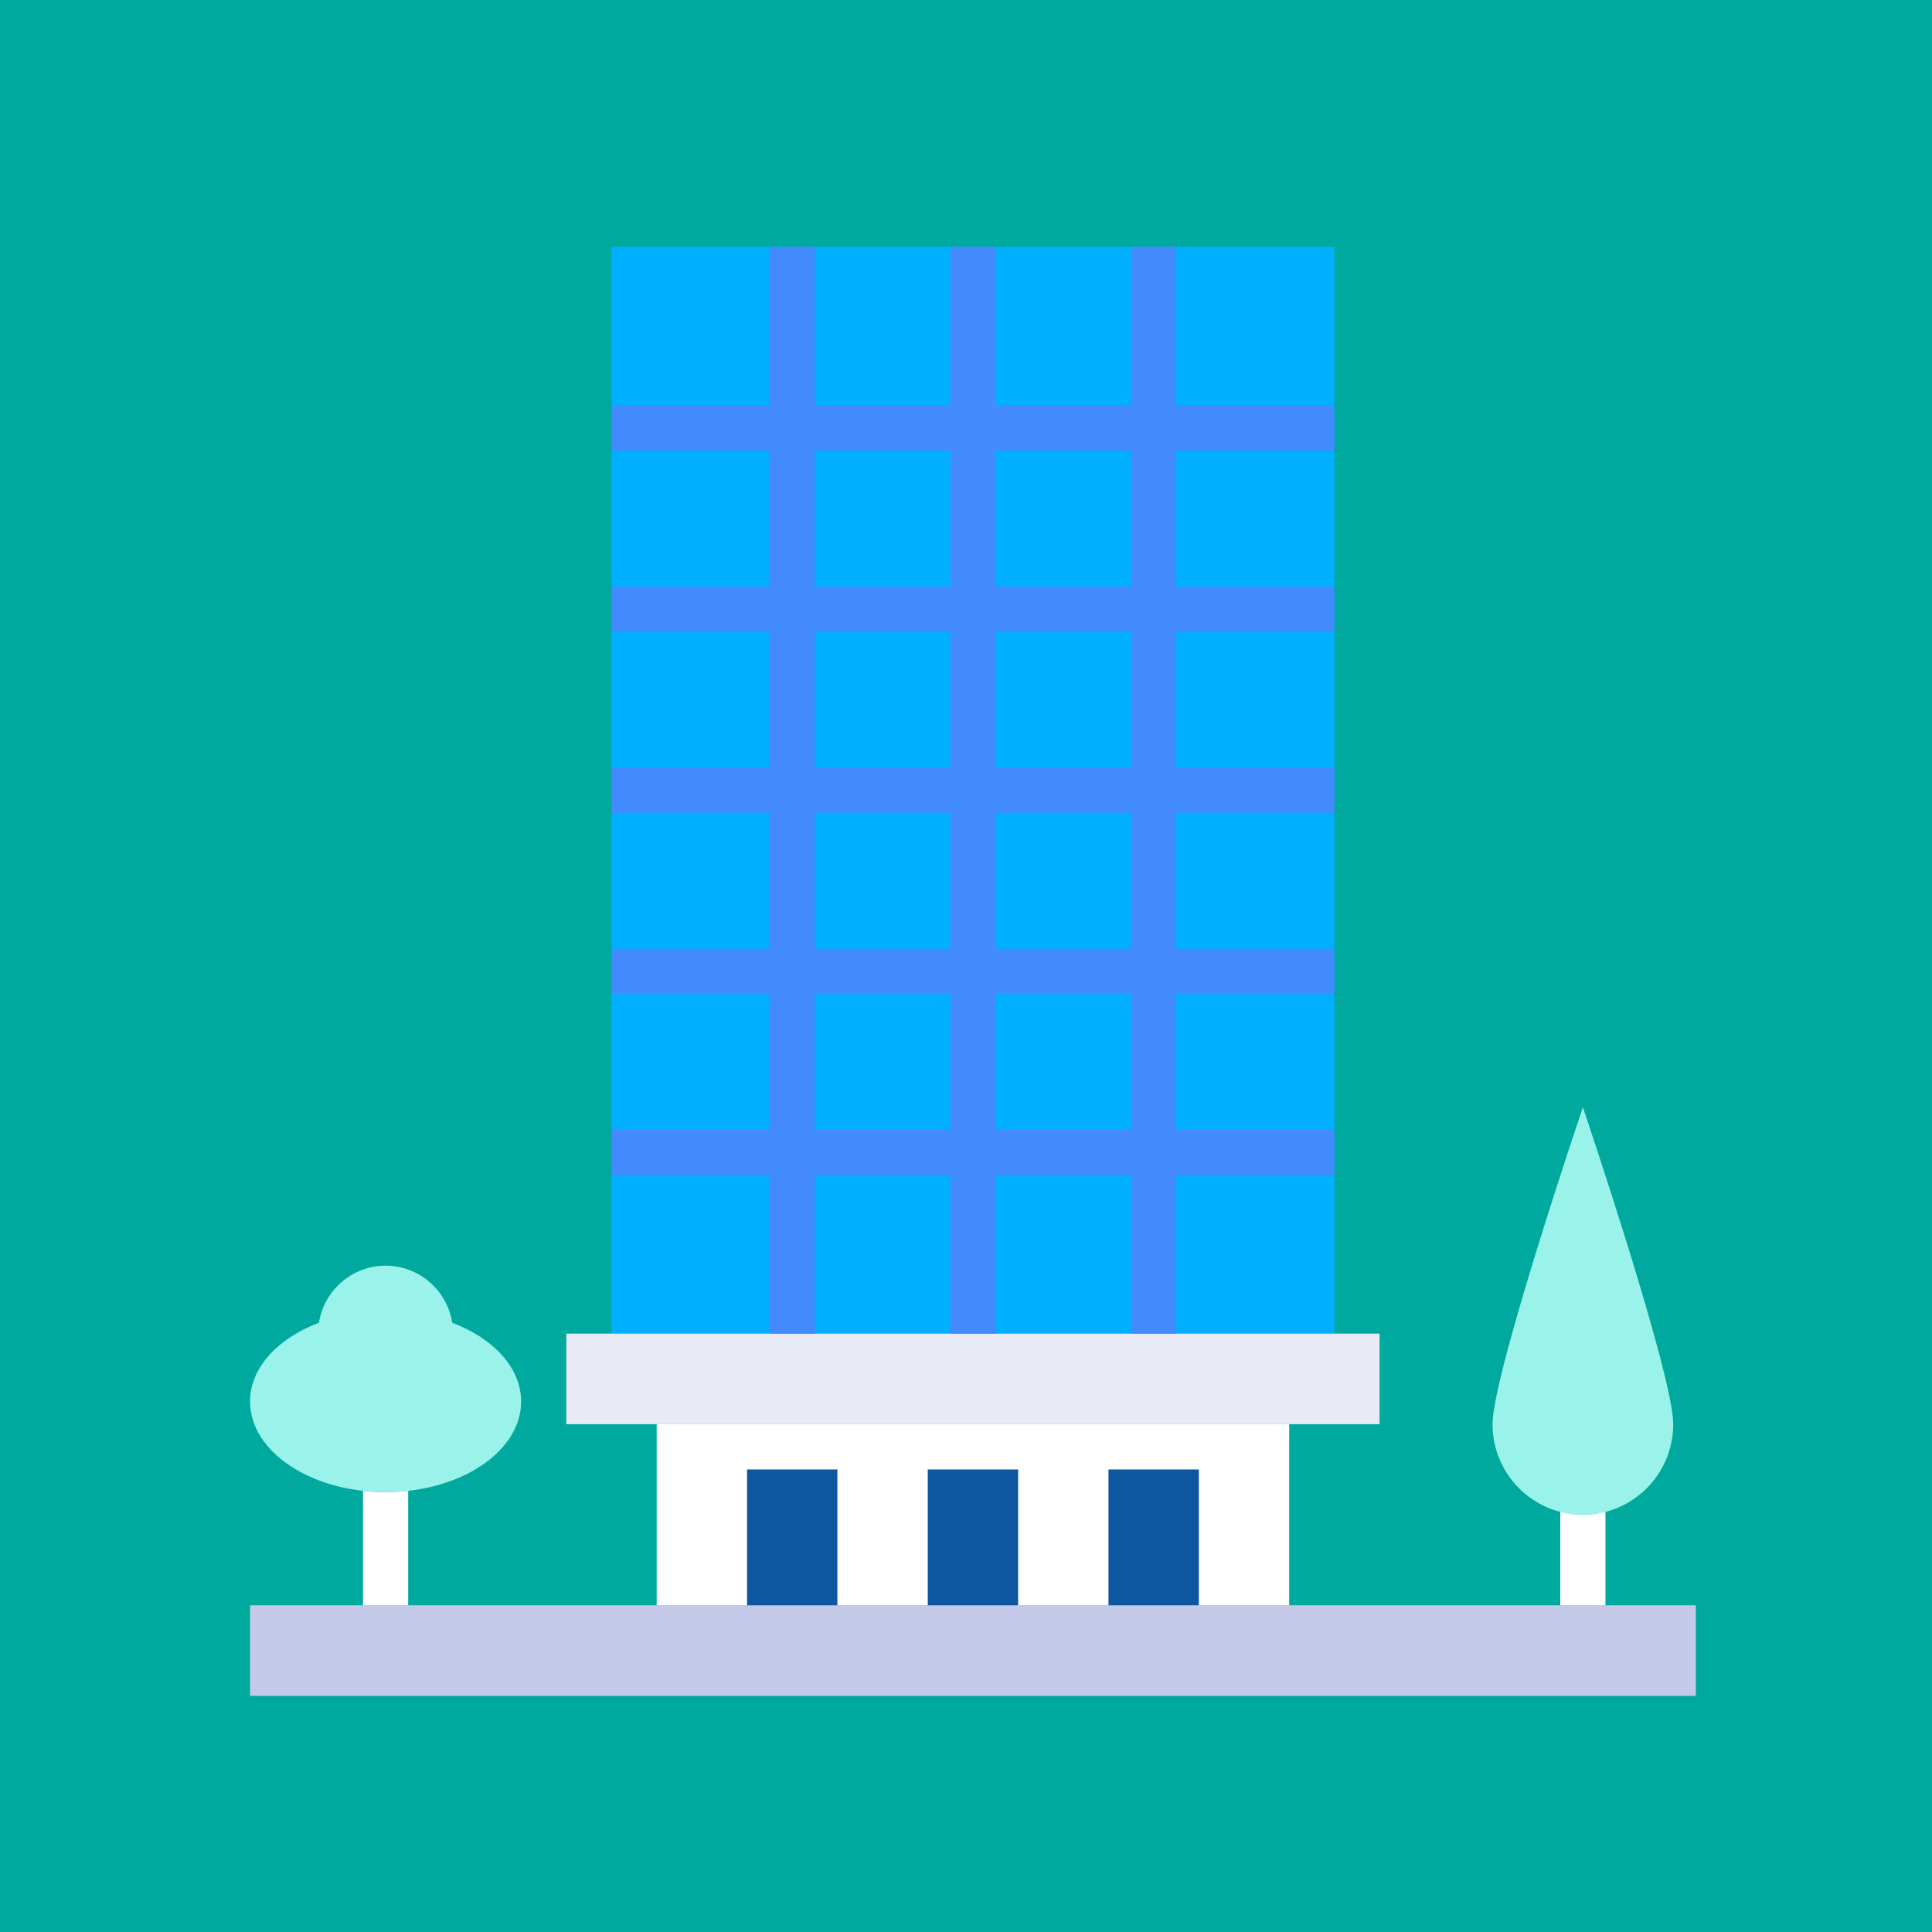 <?xml version="1.0" encoding="UTF-8" standalone="no"?> <svg xmlns="http://www.w3.org/2000/svg" xmlns:xlink="http://www.w3.org/1999/xlink" width="180px" height="180px" viewBox="0 0 180 180"> <!-- Generator: Sketch 49.3 (51167) - http://www.bohemiancoding.com/sketch --> <title>ico1 copy 78</title> <desc>Created with Sketch.</desc> <defs></defs> <g id="ico1-copy-78" stroke="none" stroke-width="1" fill="none" fill-rule="evenodd"> <g id="icon_27-copy" fill="#00A99D" fill-rule="nonzero"> <rect id="Rectangle-Copy-4" x="0" y="0" width="180" height="180"></rect> </g> <g id="Group" transform="translate(23, 23)"> <polygon id="Fill-1300" fill="#00B0FF" points="101.321 0 33.972 0 33.972 101.25 101.321 101.25"></polygon> <polygon id="Fill-1301" fill="#C5CAE9" points="134.996 135 0.297 135 0.297 126.562 134.996 126.562"></polygon> <polygon id="Fill-1302" fill="#FFFFFF" points="97.112 109.688 38.181 109.688 38.181 126.562 97.112 126.562"></polygon> <polygon id="Fill-1303" fill="#0D57A1" points="55.018 113.906 46.6 113.906 46.6 126.562 55.018 126.562"></polygon> <polygon id="Fill-1304" fill="#0D57A1" points="71.856 113.906 63.437 113.906 63.437 126.562 71.856 126.562"></polygon> <polygon id="Fill-1305" fill="#0D57A1" points="88.693 113.906 80.274 113.906 80.274 126.562 88.693 126.562"></polygon> <path d="M12.924,116.016 C12.204,116.016 11.505,115.967 10.819,115.889 L10.819,126.562 L15.029,126.562 L15.029,115.889 C14.343,115.967 13.644,116.016 12.924,116.016" id="Fill-1306" fill="#FFFFFF"></path> <path d="M19.135,100.236 C18.651,97.226 16.065,94.921 12.924,94.921 C9.784,94.921 7.198,97.226 6.713,100.236 C2.883,101.686 0.296,104.428 0.296,107.577 C0.296,112.239 5.95,116.015 12.924,116.015 C19.897,116.015 25.552,112.239 25.552,107.577 C25.552,104.428 22.964,101.686 19.135,100.236" id="Fill-1307" fill="#99F3EA"></path> <path d="M124.472,118.125 C123.739,118.125 123.043,118.003 122.367,117.825 L122.367,126.562 L126.577,126.562 L126.577,117.825 C125.901,118.003 125.204,118.125 124.472,118.125" id="Fill-1308" fill="#FFFFFF"></path> <path d="M132.891,109.688 C132.891,114.347 129.121,118.125 124.472,118.125 C119.823,118.125 116.053,114.347 116.053,109.688 C116.053,105.028 124.472,80.156 124.472,80.156 C124.472,80.156 132.891,105.028 132.891,109.688" id="Fill-1309" fill="#99F3EA"></path> <polygon id="Fill-1310" fill="#E8EAF6" points="105.531 109.688 29.762 109.688 29.762 101.25 105.531 101.25"></polygon> <path d="M82.379,31.641 L69.751,31.641 L69.751,18.984 L82.379,18.984 L82.379,31.641 Z M82.379,48.516 L69.751,48.516 L69.751,35.859 L82.379,35.859 L82.379,48.516 Z M82.379,65.391 L69.751,65.391 L69.751,52.734 L82.379,52.734 L82.379,65.391 Z M82.379,82.266 L69.751,82.266 L69.751,69.609 L82.379,69.609 L82.379,82.266 Z M52.914,69.609 L65.542,69.609 L65.542,82.266 L52.914,82.266 L52.914,69.609 Z M52.914,52.734 L65.542,52.734 L65.542,65.391 L52.914,65.391 L52.914,52.734 Z M52.914,35.859 L65.542,35.859 L65.542,48.516 L52.914,48.516 L52.914,35.859 Z M52.914,18.984 L65.542,18.984 L65.542,31.641 L52.914,31.641 L52.914,18.984 Z M101.321,18.984 L101.321,14.766 L86.589,14.766 L86.589,0 L82.379,0 L82.379,14.766 L69.751,14.766 L69.751,0 L65.542,0 L65.542,14.766 L52.914,14.766 L52.914,0 L48.704,0 L48.704,14.766 L33.972,14.766 L33.972,18.984 L48.704,18.984 L48.704,31.641 L33.972,31.641 L33.972,35.859 L48.704,35.859 L48.704,48.516 L33.972,48.516 L33.972,52.734 L48.704,52.734 L48.704,65.391 L33.972,65.391 L33.972,69.609 L48.704,69.609 L48.704,82.266 L33.972,82.266 L33.972,86.484 L48.704,86.484 L48.704,101.25 L52.914,101.25 L52.914,86.484 L65.542,86.484 L65.542,101.25 L69.751,101.25 L69.751,86.484 L82.379,86.484 L82.379,101.25 L86.589,101.25 L86.589,86.484 L101.321,86.484 L101.321,82.266 L86.589,82.266 L86.589,69.609 L101.321,69.609 L101.321,65.391 L86.589,65.391 L86.589,52.734 L101.321,52.734 L101.321,48.516 L86.589,48.516 L86.589,35.859 L101.321,35.859 L101.321,31.641 L86.589,31.641 L86.589,18.984 L101.321,18.984 Z" id="Fill-1311" fill="#448AFF"></path> </g> </g> </svg> 